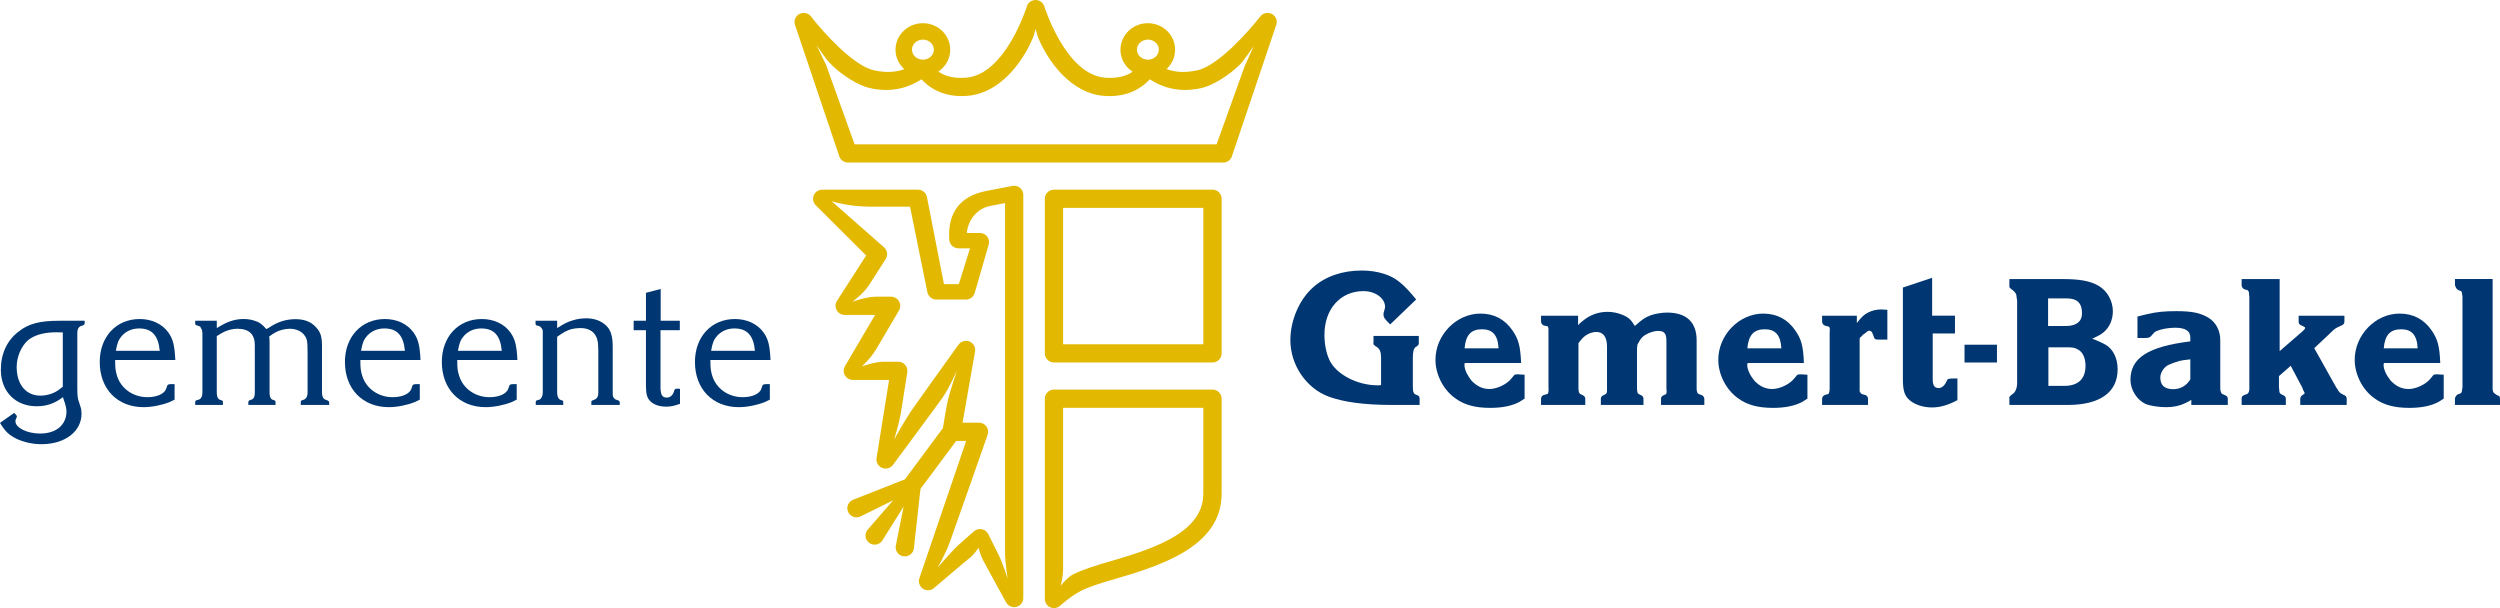 <?xml version="1.0" encoding="UTF-8"?>
<svg xmlns="http://www.w3.org/2000/svg" id="Laag_1" viewBox="0 0 209.764 51.024">
  <defs>
    <style>.cls-1{fill:#003671;}.cls-2{fill:#e2b800;}</style>
  </defs>
  <path class="cls-2" d="M101.736,15.914h-13.303c-.424,0-.765,.34-.765,.763v12.975c0,.421,.341,.762,.765,.762h13.303c.423,0,.767-.341,.767-.762v-12.975c0-.423-.344-.763-.767-.763Zm-.77,1.529v11.443h-11.766v-11.443h11.766Z"></path>
  <path class="cls-2" d="M101.736,32.687h-13.303c-.424,0-.765,.346-.765,.766v16.808c0,.305,.181,.576,.459,.699,.282,.121,.608,.066,.832-.144,.009-.009,.846-.779,1.768-1.255,.597-.307,1.758-.671,2.158-.79l.344-.095c3.912-1.144,9.274-2.704,9.274-7.258v-7.966c0-.42-.344-.766-.767-.766Zm-8.943,14.517l-.342,.101c-.059,.018-1.582,.459-2.431,.898-.288,.149-.666,.507-1.029,.947,0,0,.209-.637,.209-1.475v-13.459h11.766v7.202c0,3.407-4.531,4.723-8.173,5.785Z"></path>
  <path class="cls-2" d="M84.952,15.599l-2.154,.414c-2.241,.431-3.298,1.814-3.148,4.111,.027,.4,.363,.713,.766,.713h.972l-.937,3.005h-1.248l-1.426-7.299c-.068-.363-.385-.627-.753-.627h-8.035c-.311,0-.594,.192-.713,.477-.114,.291-.047,.62,.178,.837l4.221,4.208-2.447,3.806c-.154,.236-.16,.534-.027,.779,.135,.246,.391,.401,.674,.401h2.551l-2.532,4.302c-.138,.238-.138,.529-.003,.767,.139,.236,.39,.384,.665,.384h3.044l-1.051,6.55c-.059,.351,.132,.693,.462,.831,.328,.136,.709,.031,.918-.257,0,0,3.575-4.816,4.156-5.637,.579-.826,1.218-2.3,1.218-2.3,0,0-.63,1.882-.772,2.514-.145,.634-.414,2.34-.414,2.34l-3.185,4.299-4.352,1.717c-.391,.156-.589,.602-.43,.991,.157,.394,.603,.584,.999,.431l2.791-1.376-2.169,2.501c-.25,.34-.179,.819,.163,1.07,.341,.25,.824,.178,1.076-.161l1.811-2.89-.667,3.341c-.045,.421,.267,.797,.686,.839,.424,.043,.802-.263,.842-.684l.551-4.974,2.996-4.026h.838l-3.925,11.519c-.113,.327,.009,.686,.295,.881,.288,.188,.669,.169,.931-.054,0,0,2.698-2.308,3.016-2.542,.316-.233,.72-.835,.72-.835,0,0,.139,.563,.348,.981,.212,.414,1.967,3.597,1.967,3.597,.169,.308,.522,.464,.864,.378,.339-.086,.578-.392,.578-.743V16.349c0-.227-.101-.444-.28-.59-.179-.145-.411-.202-.634-.159Zm-.623,30.8c0,.758,.219,2.152,.219,2.152,0,0-.414-1.306-.759-1.991-.347-.684-.88-1.77-.88-1.77-.111-.202-.308-.345-.537-.387-.231-.042-.461,.022-.637,.169,0,0-.786,.677-1.368,1.211-.581,.539-1.703,1.852-1.703,1.852,0,0,.624-1.043,1.033-2.154,.409-1.112,3.174-9.008,3.174-9.008,.08-.233,.041-.487-.102-.692-.144-.199-.377-.317-.627-.317h-1.378l1.048-5.97c.059-.35-.127-.697-.457-.835-.334-.139-.711-.033-.925,.254,0,0-3.323,4.62-4.008,5.619-.574,.841-1.399,2.35-1.399,2.35,0,0,.421-1.387,.553-2.146,.127-.76,.551-3.499,.551-3.499,.037-.22-.027-.444-.172-.618-.147-.173-.36-.268-.584-.268h-1.224c-.763,0-1.845,.397-1.845,.397,0,0,.731-.637,1.207-1.433,.476-.8,1.922-3.268,1.922-3.268,.138-.239,.139-.53,.001-.768-.135-.237-.393-.384-.667-.384h-1.26c-.883,0-2.004,.435-2.004,.435,0,0,.911-.644,1.404-1.393,.486-.754,1.407-2.2,1.407-2.2,.197-.305,.15-.709-.111-.962l-4.42-3.89s1.362,.456,3.245,.456h3.331l1.454,7.17c.07,.364,.388,.625,.762,.625h2.469c.348,0,.654-.232,.744-.568l1.175-4.057c.061-.232,.013-.474-.132-.664-.145-.19-.372-.298-.611-.298h-1.1c.126-1.188,.931-2.071,1.971-2.27,0,0,.652-.128,1.241-.239v29.36Z"></path>
  <path class="cls-2" d="M107.085,2.088l-3.723,11.029c-.105,.31-.393,.522-.725,.522h-31.487c-.328,0-.62-.212-.728-.522l-3.716-11.029c-.123-.354,.034-.742,.368-.917,.332-.177,.738-.085,.972,.209,.858,1.121,3.488,4.117,5.269,4.517,1.144,.257,1.986,.121,2.564-.094-.028-.027-.056-.053-.087-.081-.421-.419-.654-.967-.654-1.55,0-1.227,1.03-2.226,2.296-2.226,.623,0,1.207,.239,1.644,.671,.42,.419,.648,.972,.648,1.555s-.228,1.13-.648,1.55c-.11,.107-.224,.199-.344,.277,.437,.321,1.17,.618,2.357,.516,3.282-.286,5.047-5.916,5.066-5.972,.095-.325,.393-.542,.734-.542,.338,0,.637,.218,.735,.542,.018,.056,1.785,5.687,5.068,5.972,1.169,.099,1.898-.186,2.337-.498-.127-.084-.254-.185-.367-.295-.421-.419-.652-.967-.652-1.55,0-1.227,1.034-2.226,2.298-2.226,.623,0,1.209,.239,1.642,.671,.416,.419,.644,.972,.644,1.555s-.228,1.13-.644,1.55c-.024,.025-.053,.047-.077,.071,.577,.223,1.435,.365,2.598,.104,1.785-.4,4.411-3.396,5.271-4.517,.232-.294,.643-.385,.972-.209,.332,.175,.491,.561,.369,.917Zm-2.658,3.49l.769-1.719s-.842,1.248-1.148,1.549c-.96,.946-2.314,1.774-3.236,1.982-2.12,.475-3.546-.226-4.335-.736-.617,.655-1.802,1.568-3.92,1.384-2.631-.231-4.567-2.76-5.447-4.873-.081-.204-.156-.552-.219-.741-.065,.199-.144,.558-.231,.769-.894,2.123-2.815,4.615-5.437,4.845-2.109,.184-3.296-.73-3.909-1.384-.789,.51-2.219,1.211-4.34,.736-.975-.22-2.447-1.139-3.409-2.16-.236-.246-1.066-1.452-1.066-1.452l.809,1.655,2.397,6.675h30.376l2.346-6.531Zm-27.906-1.415c0,.212,.084,.415,.242,.572,.178,.177,.417,.273,.676,.273,.505,0,.919-.378,.919-.845,0-.209-.089-.413-.245-.568-.175-.177-.415-.273-.674-.273-.259,0-.498,.096-.676,.273-.157,.155-.242,.359-.242,.568Zm18.875,0c0,.212,.086,.415,.245,.572,.172,.177,.415,.273,.672,.273,.506,0,.919-.378,.919-.845,0-.209-.085-.413-.243-.568-.176-.177-.416-.273-.676-.273-.257,0-.5,.096-.672,.273-.159,.155-.245,.359-.245,.568Z"></path>
  <g>
    <path class="cls-1" d="M1.192,34.646c.191,.187,.223,.249,.223,.292,0,.031-.016,.075-.047,.146-.058,.106-.073,.189-.073,.265,0,.541,.971,1.028,2.073,1.028,1.339,0,2.209-.721,2.209-1.862,0-.072,0-.133-.015-.175-.013-.148-.059-.321-.119-.529-.059-.146-.102-.292-.16-.485-.752,.558-1.396,.761-2.222,.761-1.767,0-2.99-1.244-2.99-3.057,0-1.348,.516-2.462,1.473-3.195,.836-.673,1.78-.921,3.427-.921h2.134v.22c0,.072-.07,.146-.205,.191l-.117,.026c-.191,.09-.296,.263-.296,.602v4.603c0,.655,.031,.876,.118,1.109l.15,.469c.058,.161,.086,.352,.086,.571,0,1.494-1.383,2.565-3.356,2.565-.748,0-1.47-.162-2.103-.454-.631-.325-.913-.572-1.383-1.334l1.192-.837Zm4.078-6.753c-.221-.013-.396-.013-.532-.013-1.073,0-1.87,.236-2.413,.687-.544,.498-.926,1.376-.926,2.226,0,1.466,.781,2.403,1.985,2.403,.532,0,1.061-.162,1.456-.423,.119-.091,.268-.191,.43-.324v-4.557Z"></path>
    <path class="cls-1" d="M9.663,30.208c0,.688,.031,.893,.145,1.291,.323,1.095,1.356,1.827,2.562,1.827,.807,0,1.413-.278,1.573-.703l.076-.235c.043-.128,.133-.159,.397-.159h.233v1.302c-.19,.088-.319,.161-.424,.207-.618,.247-1.472,.425-2.181,.425-2.191,0-3.676-1.523-3.676-3.791,0-2.114,1.381-3.604,3.357-3.604,.986,0,1.869,.394,2.398,1.125,.397,.56,.526,1.085,.587,2.315h-5.046Zm.059-.776h3.682c-.122-1.276-.652-1.873-1.727-1.873-.589,0-1.09,.219-1.457,.626-.277,.325-.382,.586-.498,1.247Z"></path>
    <path class="cls-1" d="M16.381,33.756c0-.122,.025-.151,.142-.181l.15-.043c.19-.056,.31-.262,.31-.585v-4.994l-.033-.263-.099-.176-.047-.103-.131-.061-.132-.043c-.135-.028-.16-.059-.16-.174v-.22h1.809v.614c.16-.087,.294-.177,.397-.233,.617-.352,1.219-.527,1.851-.527,.327,0,.634,.044,.93,.146,.396,.119,.603,.277,.984,.7,.163-.086,.311-.173,.44-.263,.619-.378,1.284-.571,1.991-.571,.763,0,1.352,.224,1.764,.718,.368,.395,.471,.789,.471,1.567v3.866c0,.338,.104,.527,.282,.6l.115,.043c.118,.03,.205,.118,.205,.181v.22h-2.383v-.22c0-.107,.014-.136,.148-.181l.117-.043c.193-.073,.307-.277,.307-.585v-3.324c0-1.011-.042-1.201-.278-1.506-.248-.338-.707-.531-1.221-.531-.206,0-.412,.029-.634,.088-.394,.104-.617,.219-1.087,.558,.029,.264,.029,.351,.029,.6v4.1c0,.338,.075,.527,.234,.6l.119,.043c.133,.045,.147,.059,.147,.181v.22h-2.28v-.208c0-.119,.03-.148,.145-.193l.119-.043c.203-.073,.279-.262,.279-.585v-3.982c0-.909-.471-1.379-1.472-1.379-.19,0-.382,.029-.574,.075-.369,.088-.618,.204-1.146,.543v4.728c0,.338,.085,.527,.235,.6l.117,.043c.147,.045,.163,.059,.163,.181v.22h-2.324v-.22Z"></path>
    <path class="cls-1" d="M30.236,30.208c0,.688,.03,.893,.148,1.291,.323,1.095,1.354,1.827,2.558,1.827,.809,0,1.414-.278,1.577-.703l.073-.235c.043-.128,.132-.159,.397-.159h.234v1.302c-.191,.088-.322,.161-.425,.207-.618,.247-1.472,.425-2.177,.425-2.191,0-3.68-1.523-3.68-3.791,0-2.114,1.384-3.604,3.358-3.604,.983,0,1.865,.394,2.394,1.125,.399,.56,.531,1.085,.59,2.315h-5.046Zm.059-.776h3.679c-.118-1.276-.648-1.873-1.723-1.873-.587,0-1.086,.219-1.456,.626-.281,.325-.383,.586-.5,1.247Z"></path>
    <path class="cls-1" d="M38.367,30.208c0,.688,.027,.893,.147,1.291,.324,1.095,1.353,1.827,2.56,1.827,.81,0,1.412-.278,1.573-.703l.078-.235c.041-.128,.128-.159,.393-.159h.236v1.302c-.192,.088-.322,.161-.425,.207-.619,.247-1.473,.425-2.179,.425-2.193,0-3.678-1.523-3.678-3.791,0-2.114,1.383-3.604,3.354-3.604,.986,0,1.87,.394,2.398,1.125,.398,.56,.53,1.085,.589,2.315h-5.046Zm.056-.776h3.677c-.114-1.276-.645-1.873-1.718-1.873-.59,0-1.089,.219-1.457,.626-.282,.325-.385,.586-.502,1.247Z"></path>
    <path class="cls-1" d="M44.951,33.756c0-.107,.012-.136,.144-.181l.165-.043c.165-.073,.282-.306,.282-.6v-4.949c0-.176,0-.278-.016-.293,0-.03-.03-.092-.101-.176-.064-.074-.105-.131-.21-.164l-.131-.026c-.132-.045-.148-.06-.148-.191v-.22h1.813v.614c.602-.379,.867-.515,1.292-.643,.368-.117,.768-.177,1.135-.177,.705,0,1.292,.218,1.718,.643,.371,.381,.517,.881,.517,1.791v3.79c0,.279,0,.308,.074,.428,.061,.072,.104,.146,.178,.159l.144,.056c.148,.045,.193,.09,.193,.181v.22h-2.382v-.22c0-.107,.015-.136,.163-.181l.101-.043c.219-.088,.32-.262,.32-.585v-3.603c0-.717-.101-1.039-.348-1.361-.268-.309-.651-.455-1.162-.455-.253,0-.486,.031-.738,.086-.397,.118-.645,.25-1.205,.644v4.674c0,.323,.101,.527,.236,.6l.113,.043c.153,.045,.163,.059,.163,.181v.22h-2.308v-.22Z"></path>
    <path class="cls-1" d="M53.169,26.914h1.03v-2.346l1.236-.322v2.668h1.605v.79h-1.62v4.733c0,.687,.135,.923,.529,.923,.282,0,.504-.191,.605-.528,.046-.191,.102-.221,.325-.221,.041,0,.102,.013,.176,.013v1.26c-.455,.162-.749,.237-1.149,.237-.572,0-1.061-.164-1.355-.472-.248-.249-.353-.584-.353-1.272v-4.673h-1.03v-.79Z"></path>
    <path class="cls-1" d="M59.606,30.208c0,.688,.03,.893,.145,1.291,.325,1.095,1.355,1.827,2.561,1.827,.811,0,1.414-.278,1.573-.703l.074-.235c.046-.128,.133-.159,.399-.159h.236v1.302c-.191,.088-.325,.161-.428,.207-.617,.247-1.469,.425-2.176,.425-2.194,0-3.68-1.523-3.68-3.791,0-2.114,1.381-3.604,3.357-3.604,.983,0,1.868,.394,2.398,1.125,.396,.56,.529,1.085,.585,2.315h-5.044Zm.059-.776h3.679c-.119-1.276-.648-1.873-1.722-1.873-.589,0-1.089,.219-1.457,.626-.279,.325-.384,.586-.499,1.247Z"></path>
  </g>
  <g>
    <path class="cls-1" d="M116.643,27.22c-.457-.44-.559-.6-.559-.82,0-.058,0-.1,.018-.19,.096-.32,.115-.378,.115-.454,0-.732-.82-1.331-1.808-1.331-1.943,0-3.281,1.506-3.281,3.662,0,.775,.143,1.521,.413,2.108,.555,1.202,2.321,2.136,4.055,2.136,.077,0,.181,0,.283-.026v-2.285c0-.499-.102-.748-.383-.923l-.099-.059-.165-.161,.013-.164v-.527h3.8v.691l-.132,.161-.119,.069c-.178,.122-.249,.401-.249,.913v2.399l.012,.264c0,.189,.075,.353,.176,.397l.21,.09c.127,.057,.169,.13,.169,.29v.517h-2.316c-2.329,0-4.081-.238-5.334-.707-1.868-.703-3.194-2.651-3.194-4.733,0-1.623,.733-3.378,1.885-4.408,1.014-.922,2.46-1.432,4.109-1.432,.676,0,1.334,.102,1.906,.292,.948,.308,1.583,.819,2.656,2.138l-2.181,2.093Z"></path>
    <path class="cls-1" d="M122.906,30.458c-.03,.072-.03,.131-.03,.175,0,.384,.253,.879,.589,1.303,.446,.471,.941,.705,1.501,.705,.649,0,1.5-.411,1.884-.922,.119-.146,.208-.266,.25-.278,.045-.03,.101-.03,.218-.03h.107c.107,0,.277,.012,.498,.03v2.004c-.16,.104-.293,.19-.443,.281-.603,.321-1.411,.497-2.441,.497-1.253,0-2.164-.246-2.914-.791-1.014-.703-1.681-2.009-1.681-3.238,0-2.095,1.755-3.882,3.773-3.882,1.13,0,2.03,.468,2.674,1.393,.534,.76,.677,1.346,.739,2.754h-4.725Zm2.832-1.231c-.059-1.127-.516-1.599-1.389-1.599-.913,0-1.37,.473-1.463,1.599h2.853Z"></path>
    <path class="cls-1" d="M146.636,30.458c-.031,.072-.031,.131-.031,.175,0,.384,.249,.879,.588,1.303,.444,.471,.944,.705,1.5,.705,.647,0,1.5-.411,1.884-.922,.123-.146,.207-.266,.253-.278,.039-.03,.099-.03,.216-.03h.108c.101,0,.279,.012,.5,.03v2.004c-.163,.104-.296,.19-.445,.281-.605,.321-1.407,.497-2.439,.497-1.253,0-2.166-.246-2.917-.791-1.012-.703-1.679-2.009-1.679-3.238,0-2.095,1.756-3.882,3.77-3.882,1.128,0,2.032,.468,2.676,1.393,.534,.76,.682,1.346,.737,2.754h-4.722Zm2.831-1.231c-.062-1.127-.516-1.599-1.391-1.599-.909,0-1.366,.473-1.463,1.599h2.855Z"></path>
    <path class="cls-1" d="M200.031,30.458c-.034,.072-.034,.131-.034,.175,0,.384,.253,.879,.593,1.303,.439,.471,.941,.705,1.499,.705,.646,0,1.501-.411,1.884-.922,.115-.146,.206-.266,.245-.278,.047-.03,.107-.03,.227-.03h.101c.103,0,.283,.012,.495,.03v2.004c-.155,.104-.29,.19-.438,.281-.605,.321-1.407,.497-2.444,.497-1.246,0-2.163-.246-2.914-.791-1.012-.703-1.672-2.009-1.672-3.238,0-2.095,1.746-3.882,3.763-3.882,1.137,0,2.034,.468,2.678,1.393,.532,.76,.676,1.346,.737,2.754h-4.721Zm2.823-1.231c-.052-1.127-.509-1.599-1.38-1.599-.917,0-1.371,.473-1.464,1.599h2.845Z"></path>
    <path class="cls-1" d="M129.301,33.459c0-.16,.117-.308,.296-.335l.223-.059c.071-.016,.114-.148,.114-.335v-.119c-.009-.055-.009-.088-.009-.114v-4.898c0-.039,0-.084-.021-.126-.029-.076-.043-.105-.084-.105l-.223-.042c-.18-.03-.296-.191-.296-.352v-.484h3.107v.791c.147-.165,.307-.294,.443-.395,.576-.47,1.269-.72,2.028-.72,.398,0,.813,.075,1.178,.221,.559,.219,.767,.394,1.118,.965,.588-.538,.871-.732,1.358-.908,.367-.117,.848-.217,1.34-.217,1.631,0,2.484,.807,2.484,2.328v4.057c0,.249,.072,.425,.191,.454l.16,.059c.162,.027,.295,.191,.295,.335v.517h-3.634v-.517c0-.16,.074-.248,.309-.335l.106-.059c.029-.016,.056-.118,.056-.221v-.012l-.018-.221v-3.967c0-.674-.162-.879-.72-.879-.218,0-.525,.086-.777,.189-.471,.221-.649,.395-.931,.953-.013,.131-.024,.236-.041,.307v3.381c.018,.294,.041,.426,.133,.454l.104,.06c.232,.089,.305,.191,.305,.351v.517h-3.575v-.517c0-.16,.077-.248,.298-.335l.097-.059c.095-.03,.121-.148,.121-.382v-3.602c0-.805-.308-1.231-.897-1.231-.191,0-.427,.057-.632,.148-.354,.177-.53,.336-.866,.791v3.708c0,.347,.038,.513,.176,.569l.085,.043c.239,.103,.311,.191,.311,.351v.517h-3.711v-.517Z"></path>
    <path class="cls-1" d="M152.884,33.459c0-.145,.117-.308,.296-.335l.204-.059c.059-.016,.101-.118,.117-.233l.018-.221v-4.73l.014-.236c0-.117-.047-.233-.073-.233l-.279-.073c-.192-.044-.296-.19-.296-.365v-.484h2.915v.614c.394-.514,.603-.704,.939-.878,.345-.179,.724-.261,1.092-.261,.119,0,.296,.01,.529,.027v2.504h-.736c-.295,0-.355-.042-.427-.321l-.076-.177c-.037-.148-.131-.248-.277-.248-.059,0-.15,.03-.267,.145l-.174,.132c-.048,.016-.095,.06-.148,.121-.03,.057-.075,.1-.132,.129-.058,.045-.087,.088-.087,.119v4.437c0,.012,.029,.057,.087,.148,.03,.041,.072,.069,.119,.086l.203,.059c.18,.027,.294,.175,.294,.335v.517h-3.854v-.517Z"></path>
    <path class="cls-1" d="M168.6,33.299l.163-.159,.102-.075c.223-.133,.383-.498,.383-.911v-6.924c0-.028-.018-.103-.034-.237-.025-.144-.038-.231-.038-.278-.059-.131-.152-.263-.33-.392l-.114-.09c-.092-.074-.133-.13-.133-.145v-.674h4.426c1.488,0,2.33,.158,3.036,.554,.75,.428,1.22,1.277,1.22,2.155,0,.69-.279,1.35-.779,1.758-.239,.191-.424,.294-.957,.541,.132,.043,.206,.073,.279,.103,.354,.146,.651,.291,.871,.41,.614,.379,.987,1.128,.987,2.052,0,1.931-1.488,2.99-4.198,2.99h-4.885v-.678Zm3.246-5.948h1.537c.826,0,1.31-.378,1.31-1.052,0-.866-.398-1.261-1.282-1.261h-1.565v2.313Zm.024,5.026h1.339c1.163,0,1.777-.586,1.777-1.684,0-.66-.234-1.161-.631-1.366-.321-.173-.41-.186-1.161-.186h-1.323v3.235Z"></path>
    <path class="cls-1" d="M183.78,28.32c0-.557-.412-.822-1.284-.822-.261,0-.589,.03-.893,.087-.473,.105-.765,.205-.871,.338l-.208,.233c-.119,.164-.249,.206-.618,.206h-.561v-1.802c.373-.087,.648-.174,.828-.205,.826-.19,1.442-.248,2.443-.248,1.35,0,2.055,.159,2.737,.586,.585,.382,.94,1.056,.94,1.844v3.751c0,.353,0,.427,.031,.516,0,.04,.029,.085,.045,.143,.03,.044,.041,.074,.057,.089l.188,.089c.223,.074,.31,.175,.31,.335v.517h-3.059v-.428c-.234,.145-.425,.246-.56,.294-.438,.218-.956,.322-1.572,.322-.619,0-1.338-.118-1.694-.263-.733-.337-1.281-1.186-1.281-2.035,0-1.833,1.47-2.785,5.021-3.223v-.323Zm0,1.829c-.515,.059-.693,.089-.898,.131-.162,.046-.323,.103-.502,.161-.267,.089-.411,.177-.515,.223-.338,.19-.604,.645-.604,1.011,0,.655,.366,.98,1.089,.98,.605,0,1.107-.295,1.43-.821v-1.684Z"></path>
    <path class="cls-1" d="M188.086,33.459c0-.189,.057-.262,.324-.351l.115-.043c.135-.044,.207-.221,.207-.441v-7.718l-.017-.102-.012-.235c-.014-.117-.09-.202-.146-.232l-.18-.046c-.172-.045-.291-.189-.291-.351v-.527h3.19v6.047l1.739-1.508,.13-.104c.209-.188,.267-.264,.267-.334,0-.042-.028-.074-.146-.131l-.091-.045c-.249-.089-.306-.177-.306-.352v-.497h3.84v.484c0,.189-.074,.276-.312,.365l-.087,.045c-.28,.115-.468,.231-.702,.481-.059,.042-.091,.075-.091,.089l-1.34,1.26,1.838,3.283c.015,.027,.033,.06,.074,.098,.12,.237,.267,.415,.41,.454l.094,.06c.231,.089,.307,.162,.307,.351v.517h-3.897v-.501c0-.135,.068-.265,.229-.352l.076-.059c.046-.016,.059-.044,.059-.074,0-.044-.013-.102-.059-.147-.076-.128-.102-.22-.102-.233q-.012-.055-.032-.088l-.97-1.829-.988,.862v.941l.016,.114,.016,.221c.015,.132,.059,.204,.148,.233l.089,.059c.237,.087,.308,.175,.308,.335v.517h-3.708v-.517Z"></path>
    <path class="cls-1" d="M205.983,33.444c0-.057,.03-.13,.102-.234,.071-.071,.131-.131,.19-.146l.09-.016c.106-.028,.194-.117,.202-.231l.032-.223,.016-.114v-7.575l-.016-.116c-.032-.264-.039-.338-.144-.381l-.21-.072-.055-.063c-.033-.011-.075-.057-.104-.101q-.072-.158-.102-.233v-.527h3.161v9.197c0,.233,.062,.369,.237,.454l.077,.059c.129,.06,.184,.102,.22,.102,.058,.044,.085,.145,.085,.25v.501h-3.781v-.532Z"></path>
    <path class="cls-1" d="M159.663,24.125l2.454-.819v3.178h1.916v1.496h-1.868v3.836c0,.527,.147,.746,.515,.746,.203,0,.442-.174,.574-.425,.089-.173,.148-.28,.148-.295,.055-.056,.22-.086,.541-.086h.296v1.818c-.766,.41-1.443,.613-2.134,.613-.723,0-1.412-.219-1.868-.601-.428-.363-.575-.79-.575-1.8v-7.661Z"></path>
    <rect class="cls-1" x="164.835" y="28.923" width="2.721" height="1.493"></rect>
  </g>
</svg>
